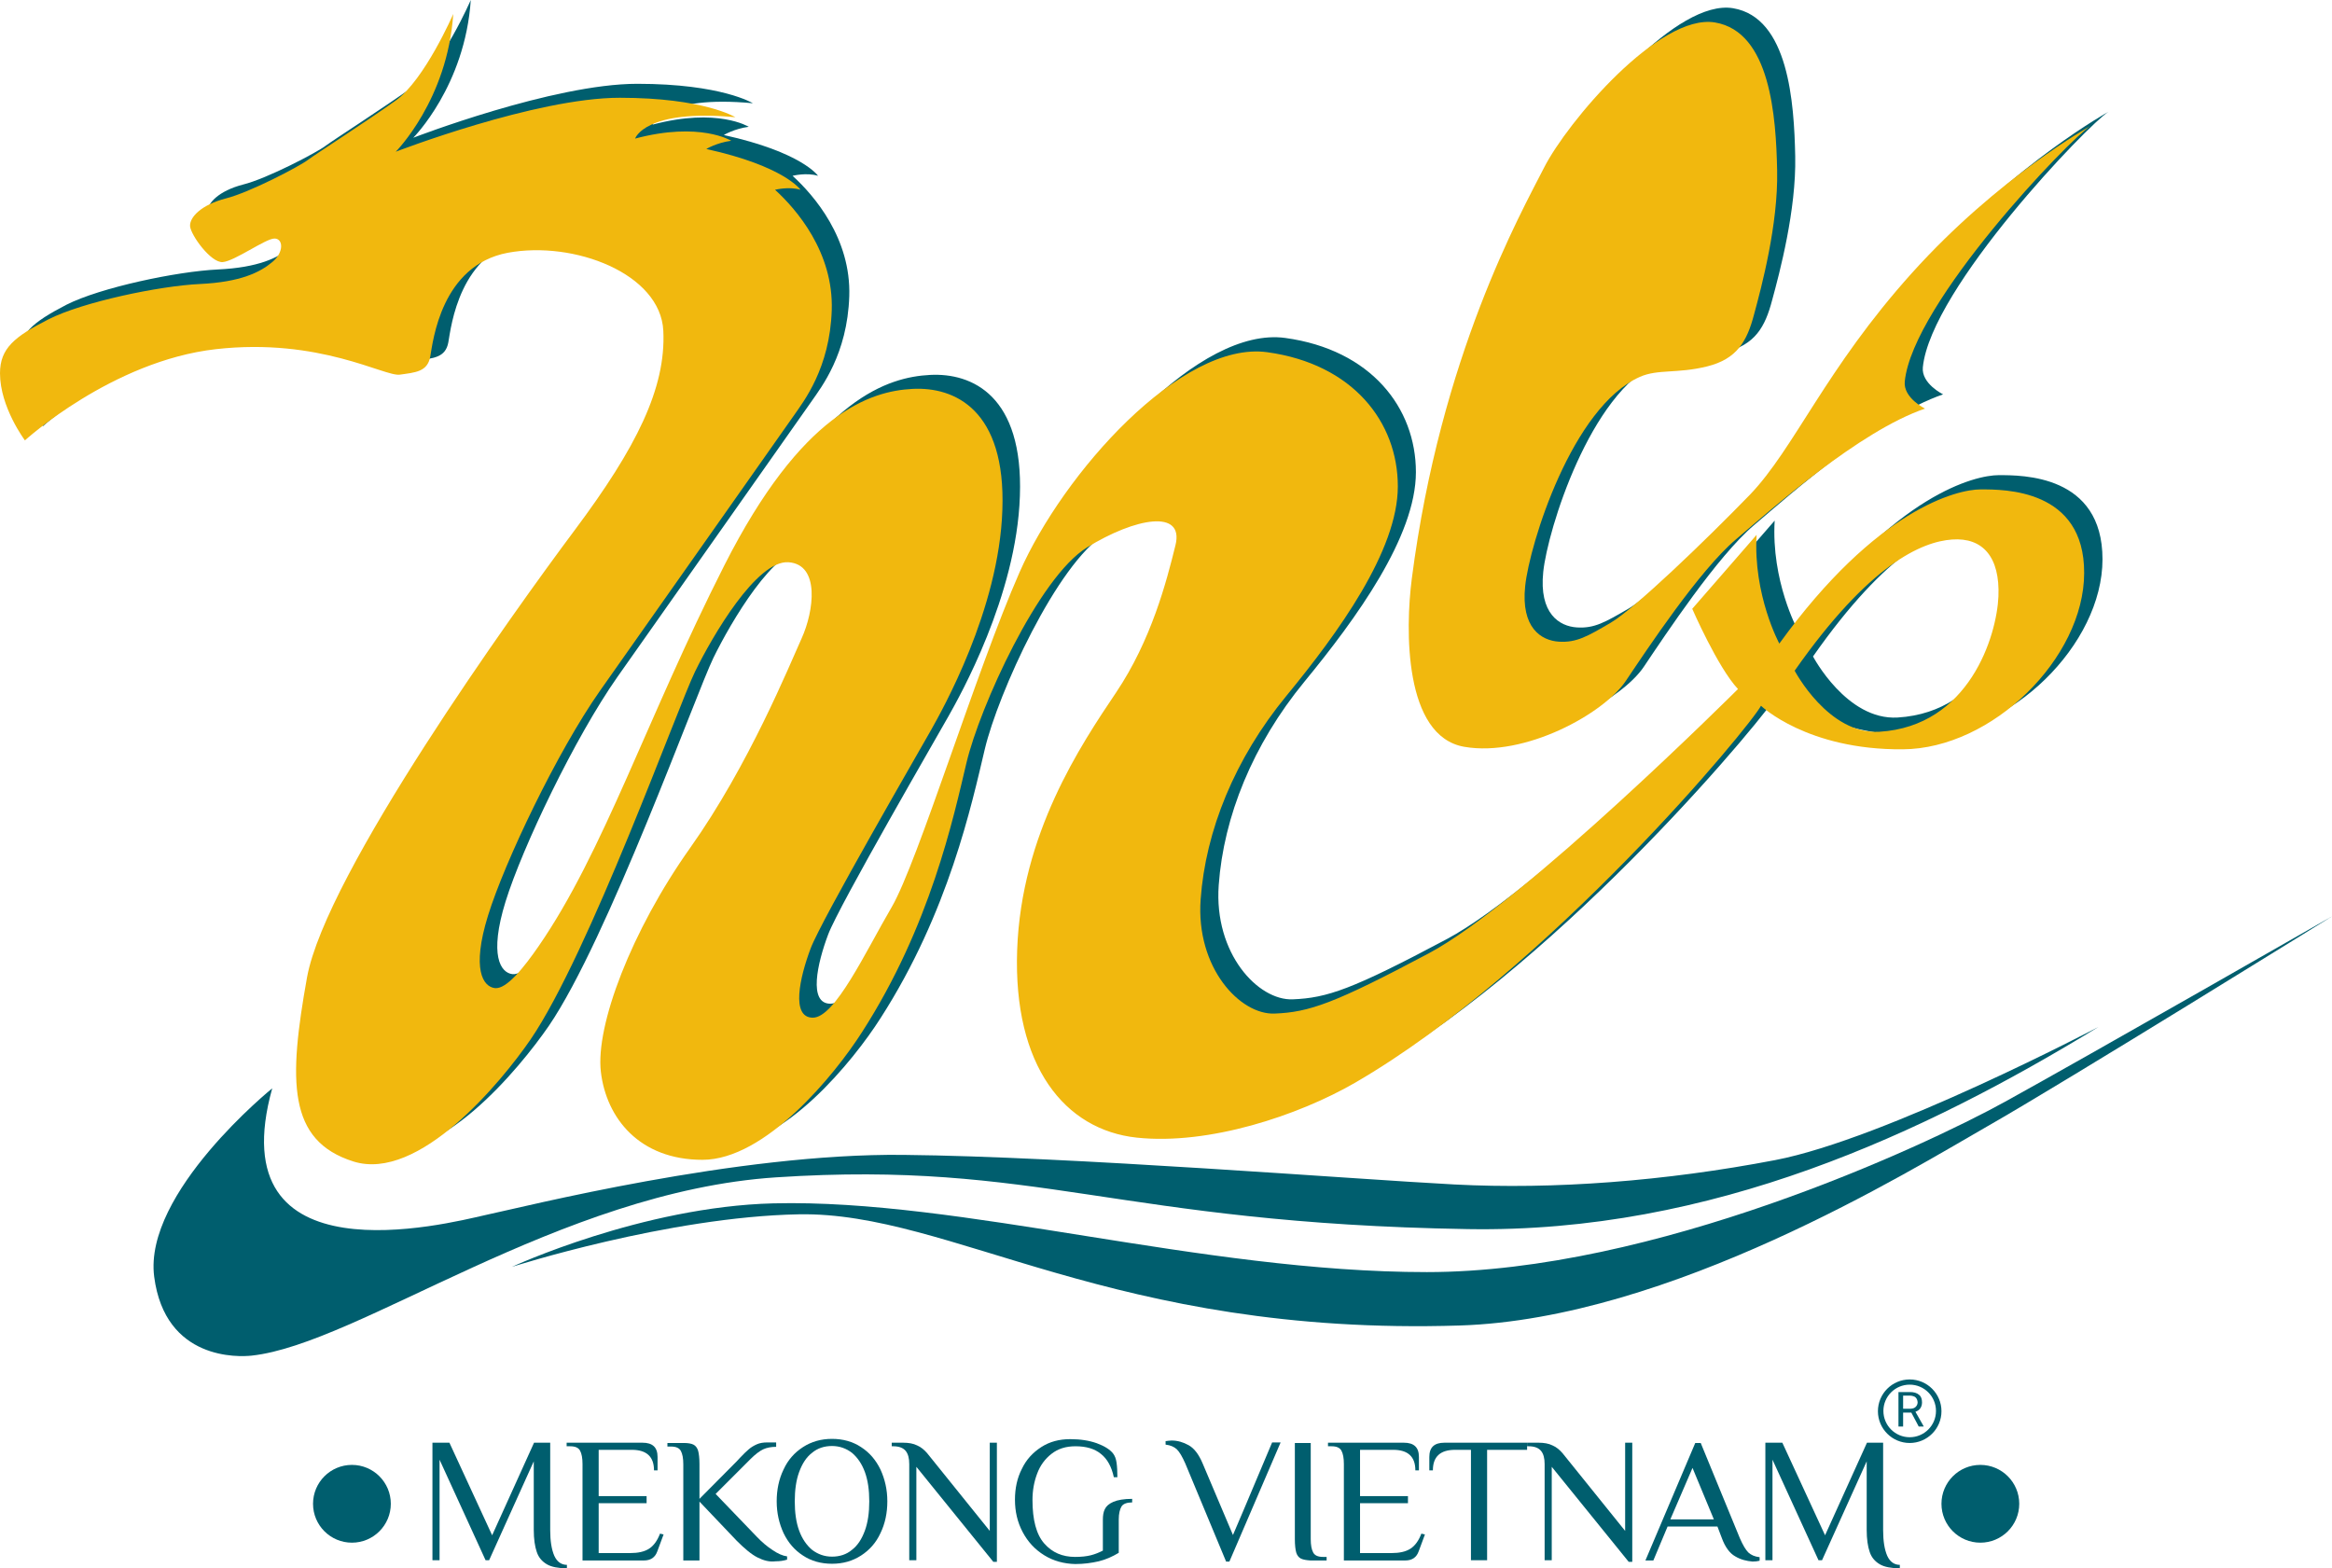 <?xml version="1.0" encoding="utf-8"?>
<!-- Generator: Adobe Illustrator 22.0.1, SVG Export Plug-In . SVG Version: 6.00 Build 0)  -->
<svg version="1.1" id="Layer_1" xmlns="http://www.w3.org/2000/svg" xmlns:xlink="http://www.w3.org/1999/xlink" x="0px" y="0px"
	 viewBox="0 0 851.5 572.6" style="enable-background:new 0 0 851.5 572.6;" xml:space="preserve">
<style type="text/css">
	.st0{fill:#005E6E;}
	.st1{fill:#F1B80E;}
</style>
<g>
	<g>
		<g>
			<g>
				<g>
					<g>
						<path class="st0" d="M729.8,173.5c-8.6,0-37.9,7.1-73.5,56.3c0,0-9.6-17.7-8.3-39.7l-23.5,27c0,0,9.3,21.4,16.7,29.3
							c0,0-78.3,78.1-112.9,96.5s-43.7,21.5-56.3,22c-12.6,0.5-28.8-16.7-27-41.7c1.8-25,12.4-51.3,31.3-74.3
							c18.9-23,40.7-53,40.7-76.5c0-23.5-16.4-44.7-47.7-49c-31.3-4.3-74.5,44.2-90.4,80.3C362.8,240,341.6,309.7,332,326.1
							c-9.6,16.4-20.7,40.4-28.8,40.4c-8.1,0-4.8-14.7-0.8-25.3c4-10.6,40.2-73,44-79.8s24.8-43.7,26-80.3
							c1.3-36.6-17.4-45-32.8-44.2c-15.4,0.8-40.4,8.6-68.7,64.4c-28.3,55.8-44.1,104.8-67.9,139.2c-5.2,7.5-11.6,15.7-15.9,15.2
							s-8.6-6.8-2.5-26.5c6.1-19.7,25.3-59.9,40.9-82.1s67.7-96,71-100.8c3.3-4.8,12.9-16.9,13.6-38.1s-12.9-36.9-20.7-44
							c0,0,5.1-1.3,9.3,0c0,0-5.8-8.6-34.4-14.9c0,0,3.8-2.3,9.1-3c0,0-11.4-7.1-35.1-0.8c0,0,3.5-10.9,36.6-7.8
							c0,0-11.4-7.1-42.2-7.1s-81.8,19.7-81.8,19.7s18.9-18.9,21-50.3c0,0-10.4,24-21,31.6c-10.6,7.6-29,19.4-32.1,21.7
							c-3,2.3-21.2,11.9-30.1,14.1c-8.8,2.3-13.1,6.8-12.9,10.1c0.3,3.3,7.6,13.4,11.9,13.1c4.3-0.3,15.7-8.6,18.9-8.6
							c3.3,0,3.5,5.1-0.8,8.6c-4.3,3.5-11.4,7.1-26.3,7.8s-42.9,6.6-55.3,12.9C11.9,117.7,6.6,122,6.6,131.1
							c0,12.4,9.1,24.5,9.1,24.5s31.8-29,69.7-33.3c37.9-4.3,61.6,10.1,67.2,9.3c5.6-0.8,10.1-1,11.1-6.6c1-5.6,4-33.3,28.3-37.9
							c24.2-4.5,55.8,7.6,56.8,28.5c1,21-9.9,42.7-32.3,72.7C194,218.5,125.6,314,118.8,351.9c-6.8,37.9-7.1,59.6,16.9,67.2
							c24,7.6,54.1-29.1,64.7-44.5c21.5-31.5,53.8-121.5,60.1-134.4c6.3-12.9,22.5-40.7,34.1-39.9s9.3,17.9,4.8,27.8
							c-4.5,9.9-19.2,46.2-40.7,76.5c-21.5,30.3-34.6,64.9-32.6,81.8c2,16.9,14.1,32.1,37.1,32.1s48.3-31,58.3-46.7
							c24.9-38.7,33.3-78.1,38.1-98.3c4.8-20.2,26.3-67.7,44-78.6s35.6-14.1,32.3-0.8c-3.3,13.4-8.8,34.6-21.7,53.8
							s-34.6,51.5-36.1,94c-1.5,42.4,17.4,65.7,43.7,68.5c26.3,2.8,59-8.1,79.6-20c70.8-41,144.7-130.6,148.3-137.7
							c0,0,16.8,16.2,51.8,15.9c32.6-0.2,66.2-33.3,66.2-64.4C767.7,173.3,738.4,173.5,729.8,173.5z M736.4,212.6
							c-0.6,14.3-10.6,47.4-43.5,49.4c-18.6,1.1-30.9-22.3-30.9-22.3c27.2-38.8,46.3-47.1,57.5-47.9
							C730.7,191,737,198.2,736.4,212.6z"/>
					</g>
				</g>
				<g>
					<path class="st0" d="M709.5,144c0,0-8-3.9-7.4-9.9c2.9-28.9,60.5-88.8,67.8-93.3c0,0-33.6,18.6-65.2,53.7
						c-31.5,35-42.9,64-59.1,80.9c-16.3,16.8-42.3,41.8-50.9,46.8s-12.5,7.3-18.9,6.9c-6.4-0.4-13.9-5-12.3-20.3
						s17.1-65.4,41.9-76.4c6.6-2.9,13.6-1.1,24.5-3.8c10.9-2.7,14.6-9.1,17.2-19.1c2.7-9.9,8.8-32.8,8.4-52.4
						c-0.4-19.6-2.4-50.7-22.7-54.1c-20.3-3.4-53.9,36.3-62.4,53s-37.8,68.7-48.3,150.1c-2.4,18.5-2.9,57.6,19.2,61.4
						c22.1,3.8,50.9-12.1,58.9-24s26.9-40.4,40.2-51.7C653.7,180.5,685.5,152.2,709.5,144z"/>
				</g>
			</g>
		</g>
		<g>
			<path class="st1" d="M723.2,178.7c-8.6,0-37.9,7.1-73.5,56.3c0,0-9.6-17.7-8.3-39.7l-23.5,27c0,0,9.3,21.4,16.7,29.3
				c0,0-78.3,78.1-112.9,96.5s-43.7,21.5-56.3,22c-12.6,0.5-28.8-16.7-27-41.7c1.8-25,12.4-51.3,31.3-74.3
				c18.9-23,40.7-53,40.7-76.5c0-23.5-16.4-44.7-47.7-49c-31.3-4.3-74.5,44.2-90.4,80.3c-15.9,36.1-37.1,105.8-46.7,122.3
				c-9.6,16.4-20.7,40.4-28.8,40.4c-8.1,0-4.8-14.7-0.8-25.3c4-10.6,40.2-73,44-79.8s24.8-43.7,26-80.3c1.3-36.6-17.4-45-32.8-44.2
				c-15.4,0.8-40.4,8.6-68.7,64.4c-28.3,55.8-44.1,104.8-67.9,139.2c-5.2,7.5-11.6,15.7-15.9,15.2s-8.6-6.8-2.5-26.5
				c6.1-19.7,25.3-59.9,40.9-82.1s67.7-96,71-100.8c3.3-4.8,12.9-16.9,13.6-38.1s-12.9-36.9-20.7-44c0,0,5.1-1.3,9.3,0
				c0,0-5.8-8.6-34.4-14.9c0,0,3.8-2.3,9.1-3c0,0-11.4-7.1-35.1-0.8c0,0,3.5-10.9,36.6-7.8c0,0-11.4-7.1-42.2-7.1
				s-81.8,19.7-81.8,19.7s18.9-18.9,21-50.3c0,0-10.4,24-21,31.6c-10.6,7.6-29,19.4-32.1,21.7c-3,2.3-21.2,11.9-30.1,14.1
				c-8.8,2.3-13.1,6.8-12.9,10.1c0.3,3.3,7.6,13.4,11.9,13.1c4.3-0.3,15.7-8.6,18.9-8.6c3.3,0,3.5,5.1-0.8,8.6
				C95,99.4,87.9,103,73,103.7s-42.9,6.6-55.3,12.9C5.3,122.9,0,127.2,0,136.3c0,12.4,9.1,24.5,9.1,24.5s31.8-29,69.7-33.3
				c37.9-4.3,61.6,10.1,67.2,9.3c5.6-0.8,10.1-1,11.1-6.6c1-5.6,4-33.3,28.3-37.9c24.2-4.5,55.8,7.6,56.8,28.5
				c1,21-9.9,42.7-32.3,72.7c-22.5,30.1-90.9,125.5-97.8,163.4c-6.8,37.9-7.1,59.6,16.9,67.2c24,7.6,54.1-29.1,64.7-44.5
				c21.5-31.5,53.8-121.5,60.1-134.4c6.3-12.9,22.5-40.7,34.1-39.9s9.3,17.9,4.8,27.8c-4.5,9.9-19.2,46.2-40.7,76.5
				c-21.5,30.3-34.6,64.9-32.6,81.8c2,16.9,14.1,32.1,37.1,32.1s48.3-31,58.3-46.7c24.9-38.7,33.3-78.1,38.1-98.3
				c4.8-20.2,26.3-67.7,44-78.6s35.6-14.1,32.3-0.8c-3.3,13.4-8.8,34.6-21.7,53.8s-34.6,51.5-36.1,94c-1.5,42.4,17.4,65.7,43.7,68.5
				c26.3,2.8,59-8.1,79.6-20c70.8-41,144.7-130.6,148.3-137.7c0,0,16.8,16.2,51.8,15.9c32.6-0.2,66.2-33.3,66.2-64.4
				C761.1,178.5,731.8,178.7,723.2,178.7z M729.7,217.8c-0.6,14.3-10.6,47.4-43.5,49.4c-18.6,1.1-30.9-22.3-30.9-22.3
				c27.2-38.8,46.3-47.1,57.5-47.9C724,196.2,730.3,203.4,729.7,217.8z"/>
			<path class="st1" d="M702.9,149.2c0,0-8-3.9-7.4-9.9c2.9-28.9,60.5-88.8,67.8-93.3c0,0-33.6,18.6-65.2,53.7
				c-31.5,35-42.9,64-59.1,80.9c-16.3,16.8-42.3,41.8-50.9,46.8c-8.5,5-12.5,7.3-18.9,6.9c-6.4-0.4-13.9-5-12.3-20.3
				s17.1-65.4,41.9-76.4c6.6-2.9,13.6-1.1,24.5-3.8c10.9-2.7,14.6-9.1,17.2-19.1c2.7-9.9,8.8-32.8,8.4-52.4
				c-0.4-19.6-2.4-50.7-22.7-54.1c-20.3-3.4-53.9,36.3-62.4,53s-37.8,68.7-48.3,150.1c-2.4,18.5-2.9,57.6,19.2,61.4
				c22.1,3.8,50.9-12.1,58.9-24c8-11.9,26.9-40.4,40.2-51.7S678.9,157.4,702.9,149.2z"/>
		</g>
		<path class="st0" d="M99.4,397.4c0,0-47.1,38.1-43.1,68.8s31,29.3,35.6,28.8c38.9-4.2,112.3-59.9,191.5-65.1
			c95.7-6.3,124.5,16.8,252.6,18.9c89,1.5,166.7-35,230.2-73.8c0,0-77.8,40.9-118,48.6s-80.8,10.8-117.2,8.9
			c-36.4-1.9-140.2-10.2-201.1-10.8c-60.9-0.7-138.5,19-152.8,22C162.9,446.9,79.7,468.2,99.4,397.4z"/>
		<path class="st0" d="M186.9,462.6c0,0,47.5-22,95.5-23.2c68.7-1.7,155.9,25.1,238.6,25.1s181-45.6,211.1-62.2
			c30.1-16.6,119.4-67.7,119.4-67.7s-97.8,60.7-125.9,76.7C697.5,427.4,609.8,481.6,533,484c-126.9,4-185.6-41.6-241.3-40.6
			C243.9,444.3,186.9,462.6,186.9,462.6z"/>
	</g>
	<g>
		<g>
			<path class="st0" d="M199.7,571.2c-1.7-1-3-2.4-3.7-4.5c-0.7-2-1.1-4.7-1.1-8.1v-25l-16.3,36.1h-1.3L160.5,533v36.7h-2.6v-42.9
				h6.2l15.6,33.8l15.3-33.8h5.9v31.9c0,4,0.5,7.1,1.5,9.4c1,2.2,2.6,3.3,4.6,3.3v1.3C203.8,572.6,201.4,572.2,199.7,571.2z"/>
			<path class="st0" d="M212.7,534.6c0-2.2-0.3-3.8-0.9-4.9c-0.6-1.1-1.8-1.6-3.6-1.6h-1.3v-1.3h27.7c3.7,0,5.5,1.7,5.5,5.2v4.9
				h-1.3c0-5-2.7-7.5-8.1-7.5h-12.1v16.9h17.5v2.6h-17.5v18.2H230c3,0,5.3-0.5,7-1.6c1.7-1.1,3-2.9,4-5.5l1.3,0.3l-2.3,6.2
				c-0.8,2.2-2.4,3.3-4.9,3.3h-22.4V534.6z"/>
			<path class="st0" d="M276.6,568.7c-2.2-1.1-4.7-3.2-7.6-6.1l-13.6-14.3v21.5h-5.9v-35.1c0-2.2-0.3-3.8-0.9-4.9
				c-0.6-1.1-1.8-1.6-3.6-1.6h-1.3v-1.3h5.9c1.6,0,2.8,0.2,3.6,0.6c0.8,0.4,1.4,1.2,1.7,2.2c0.3,1.1,0.5,2.7,0.5,4.9v12.7l13.6-13.7
				l1.3-1.4c1.2-1.3,2.2-2.2,3.1-3c0.8-0.7,1.8-1.3,2.9-1.8c1.1-0.5,2.4-0.7,3.8-0.7h3.3v1.6c-1.8,0-3.4,0.3-4.7,0.9
				c-1.3,0.6-2.9,1.8-4.7,3.6l-12.7,12.7l15,15.6c1.9,2,3.8,3.6,5.8,4.9c1.9,1.3,3.7,2.1,5.3,2.3v1.2c-1.3,0.4-2.7,0.6-4.2,0.6
				C280.9,570.4,278.8,569.8,276.6,568.7z"/>
			<path class="st0" d="M293.2,568c-3.1-2-5.4-4.7-7.1-8.2c-1.6-3.5-2.5-7.3-2.5-11.6c0-4.2,0.8-8.1,2.5-11.6c1.6-3.5,4-6.2,7.1-8.2
				c3.1-2,6.6-3,10.6-3c4,0,7.6,1,10.6,3c3.1,2,5.4,4.7,7.1,8.2c1.6,3.5,2.5,7.3,2.5,11.6c0,4.2-0.8,8.1-2.5,11.6
				c-1.6,3.5-4,6.2-7.1,8.2c-3.1,2-6.6,3-10.6,3C299.8,571,296.2,570,293.2,568z M311.1,565.9c2.1-1.6,3.6-4,4.7-7
				c1.1-3,1.6-6.6,1.6-10.7c0-4.1-0.5-7.7-1.6-10.7c-1.1-3-2.7-5.3-4.7-7c-2.1-1.6-4.5-2.5-7.3-2.5c-2.8,0-5.3,0.8-7.3,2.5
				c-2.1,1.6-3.6,4-4.7,7c-1.1,3-1.6,6.6-1.6,10.7c0,4.1,0.5,7.7,1.6,10.7c1.1,3,2.7,5.3,4.7,7c2.1,1.6,4.5,2.5,7.3,2.5
				C306.6,568.4,309.1,567.6,311.1,565.9z"/>
			<path class="st0" d="M334.6,535.6v34.1H332v-35.1c0-2.1-0.4-3.7-1.3-4.8c-0.9-1.1-2.4-1.7-4.5-1.7h-0.6v-1.3h4.2
				c2,0,3.7,0.3,5.1,1c1.4,0.6,2.6,1.6,3.7,2.9l22.8,28.3v-32.2h2.6v43.5h-1.3L334.6,535.6z"/>
			<path class="st0" d="M381.3,567.9c-3.4-2.1-6-4.9-7.9-8.5c-1.9-3.6-2.8-7.5-2.8-11.8c0-4.1,0.8-7.9,2.5-11.2c1.6-3.4,4-6,7.1-8
				c3.1-2,6.6-2.9,10.6-2.9c3.7,0,6.9,0.5,9.7,1.5c2.7,1,4.7,2.2,5.9,3.7c0.7,0.9,1.1,2,1.3,3.4c0.2,1.4,0.3,3.2,0.3,5.3h-1.3
				c-0.8-3.8-2.4-6.7-4.7-8.5c-2.3-1.9-5.4-2.8-9.3-2.8c-3.5,0-6.4,0.9-8.8,2.8c-2.3,1.8-4.1,4.2-5.2,7.2c-1.1,2.9-1.7,6.1-1.7,9.6
				c0,7.3,1.4,12.6,4.3,15.9c2.9,3.3,6.6,4.9,11.3,4.9c2.2,0,4.1-0.2,5.7-0.6c1.6-0.4,3-1,4.4-1.7v-11.3c0-1.5,0.2-2.8,0.7-3.8
				c0.5-1.1,1.5-2,3.1-2.7c1.6-0.7,3.9-1.1,6.9-1.1v1.3c-1.9,0-3.3,0.5-3.9,1.5c-0.6,1-1,2.6-1,4.7v12.2c-2.3,1.4-4.8,2.5-7.3,3.1
				c-2.6,0.6-5.4,1-8.6,1C388.5,571,384.7,570,381.3,567.9z"/>
			<path class="st0" d="M432.8,534.4c-1.1-2.5-2.1-4.2-3.1-5.2c-1-0.9-2.3-1.5-4.1-1.7v-1.3c0.2,0,0.5,0,0.9-0.1
				c0.4,0,0.8-0.1,1.3-0.1c2.2,0,4.2,0.6,6.2,1.7c2,1.1,3.7,3.3,5.1,6.6l11.1,26.2l3.8-8.9c1.8-4.2,5.3-12.5,10.5-24.9h3.1
				l-18.7,43.5h-1.2L432.8,534.4z"/>
			<path class="st0" d="M475,569.1c-0.8-0.4-1.4-1.2-1.7-2.2c-0.3-1.1-0.5-2.7-0.5-4.9v-35.1h5.8v35.1c0,2.2,0.3,3.8,0.9,4.9
				c0.6,1.1,1.8,1.6,3.6,1.6h1.3v1.3h-5.9C477,569.7,475.8,569.5,475,569.1z"/>
			<path class="st0" d="M490.7,534.6c0-2.2-0.3-3.8-0.9-4.9c-0.6-1.1-1.8-1.6-3.6-1.6h-1.3v-1.3h27.7c3.7,0,5.5,1.7,5.5,5.2v4.9
				h-1.3c0-5-2.7-7.5-8.1-7.5h-12.1v16.9h17.5v2.6h-17.5v18.2H508c3,0,5.3-0.5,7-1.6c1.7-1.1,3-2.9,4-5.5l1.3,0.3l-2.3,6.2
				c-0.8,2.2-2.4,3.3-4.9,3.3h-22.4V534.6z"/>
			<path class="st0" d="M537.2,529.4h-5.9c-5.4,0-8.1,2.5-8.1,7.5h-1.3V532c0-3.5,1.8-5.2,5.5-5.2h30.2v2.6h-14.6v40.3h-5.9V529.4z"
				/>
			<path class="st0" d="M566.6,535.6v34.1H564v-35.1c0-2.1-0.4-3.7-1.3-4.8c-0.9-1.1-2.4-1.7-4.5-1.7h-0.6v-1.3h4.2
				c2,0,3.7,0.3,5.1,1c1.4,0.6,2.6,1.6,3.7,2.9l22.8,28.3v-32.2h2.6v43.5h-1.3L566.6,535.6z"/>
			<path class="st0" d="M633.6,568.3c-2-1.1-3.7-3.4-4.9-6.7l-1.6-4.2h-18.2l-5.2,12.4h-2.9l18.2-42.9h2l14.3,34.8
				c1.1,2.5,2.1,4.2,3.1,5.2c1,0.9,2.3,1.5,4.1,1.7v1.3c-0.8,0.2-1.6,0.3-2.6,0.3C637.7,570,635.6,569.5,633.6,568.3z M609.9,554.8
				h15.9l-7.8-18.8L609.9,554.8z"/>
			<path class="st0" d="M686.4,571.2c-1.7-1-3-2.4-3.7-4.5c-0.7-2-1.1-4.7-1.1-8.1v-25l-16.3,36.1h-1.3L647.2,533v36.7h-2.6v-42.9
				h6.2l15.6,33.8l15.3-33.8h5.9v31.9c0,4,0.5,7.1,1.5,9.4c1,2.2,2.6,3.3,4.6,3.3v1.3C690.5,572.6,688.1,572.2,686.4,571.2z"/>
		</g>
	</g>
	<g>
		<g>
			<path class="st0" d="M697.3,503.7c-6.4,0-11.6,5.2-11.6,11.6c0,6.4,5.2,11.6,11.6,11.6s11.6-5.2,11.6-11.6
				C708.9,508.9,703.7,503.7,697.3,503.7z M697.3,524.8c-5.3,0-9.6-4.3-9.6-9.6c0-5.3,4.3-9.6,9.6-9.6s9.6,4.3,9.6,9.6
				C706.9,520.5,702.6,524.8,697.3,524.8z"/>
			<g>
				<path class="st0" d="M697.9,515.8h-3v5.1h-1.7v-12.6h4.2c1.4,0,2.5,0.3,3.3,1c0.8,0.6,1.1,1.6,1.1,2.8c0,0.8-0.2,1.5-0.6,2.1
					c-0.4,0.6-1,1-1.8,1.3l3,5.3v0.1h-1.8L697.9,515.8z M694.9,514.4h2.6c0.5,0,0.8-0.1,1.2-0.2c0.3-0.1,0.6-0.3,0.8-0.5
					c0.2-0.2,0.4-0.5,0.5-0.7c0.1-0.3,0.2-0.6,0.2-0.9c0-0.4-0.1-0.7-0.2-1c-0.1-0.3-0.3-0.6-0.5-0.8c-0.2-0.2-0.5-0.4-0.9-0.5
					c-0.3-0.1-0.8-0.2-1.2-0.2h-2.5V514.4z"/>
			</g>
		</g>
	</g>
	<g>
		<g>
			<circle class="st0" cx="723.1" cy="549.1" r="14.2"/>
			<circle class="st0" cx="128.5" cy="549.1" r="14.2"/>
		</g>
	</g>
</g>
</svg>
